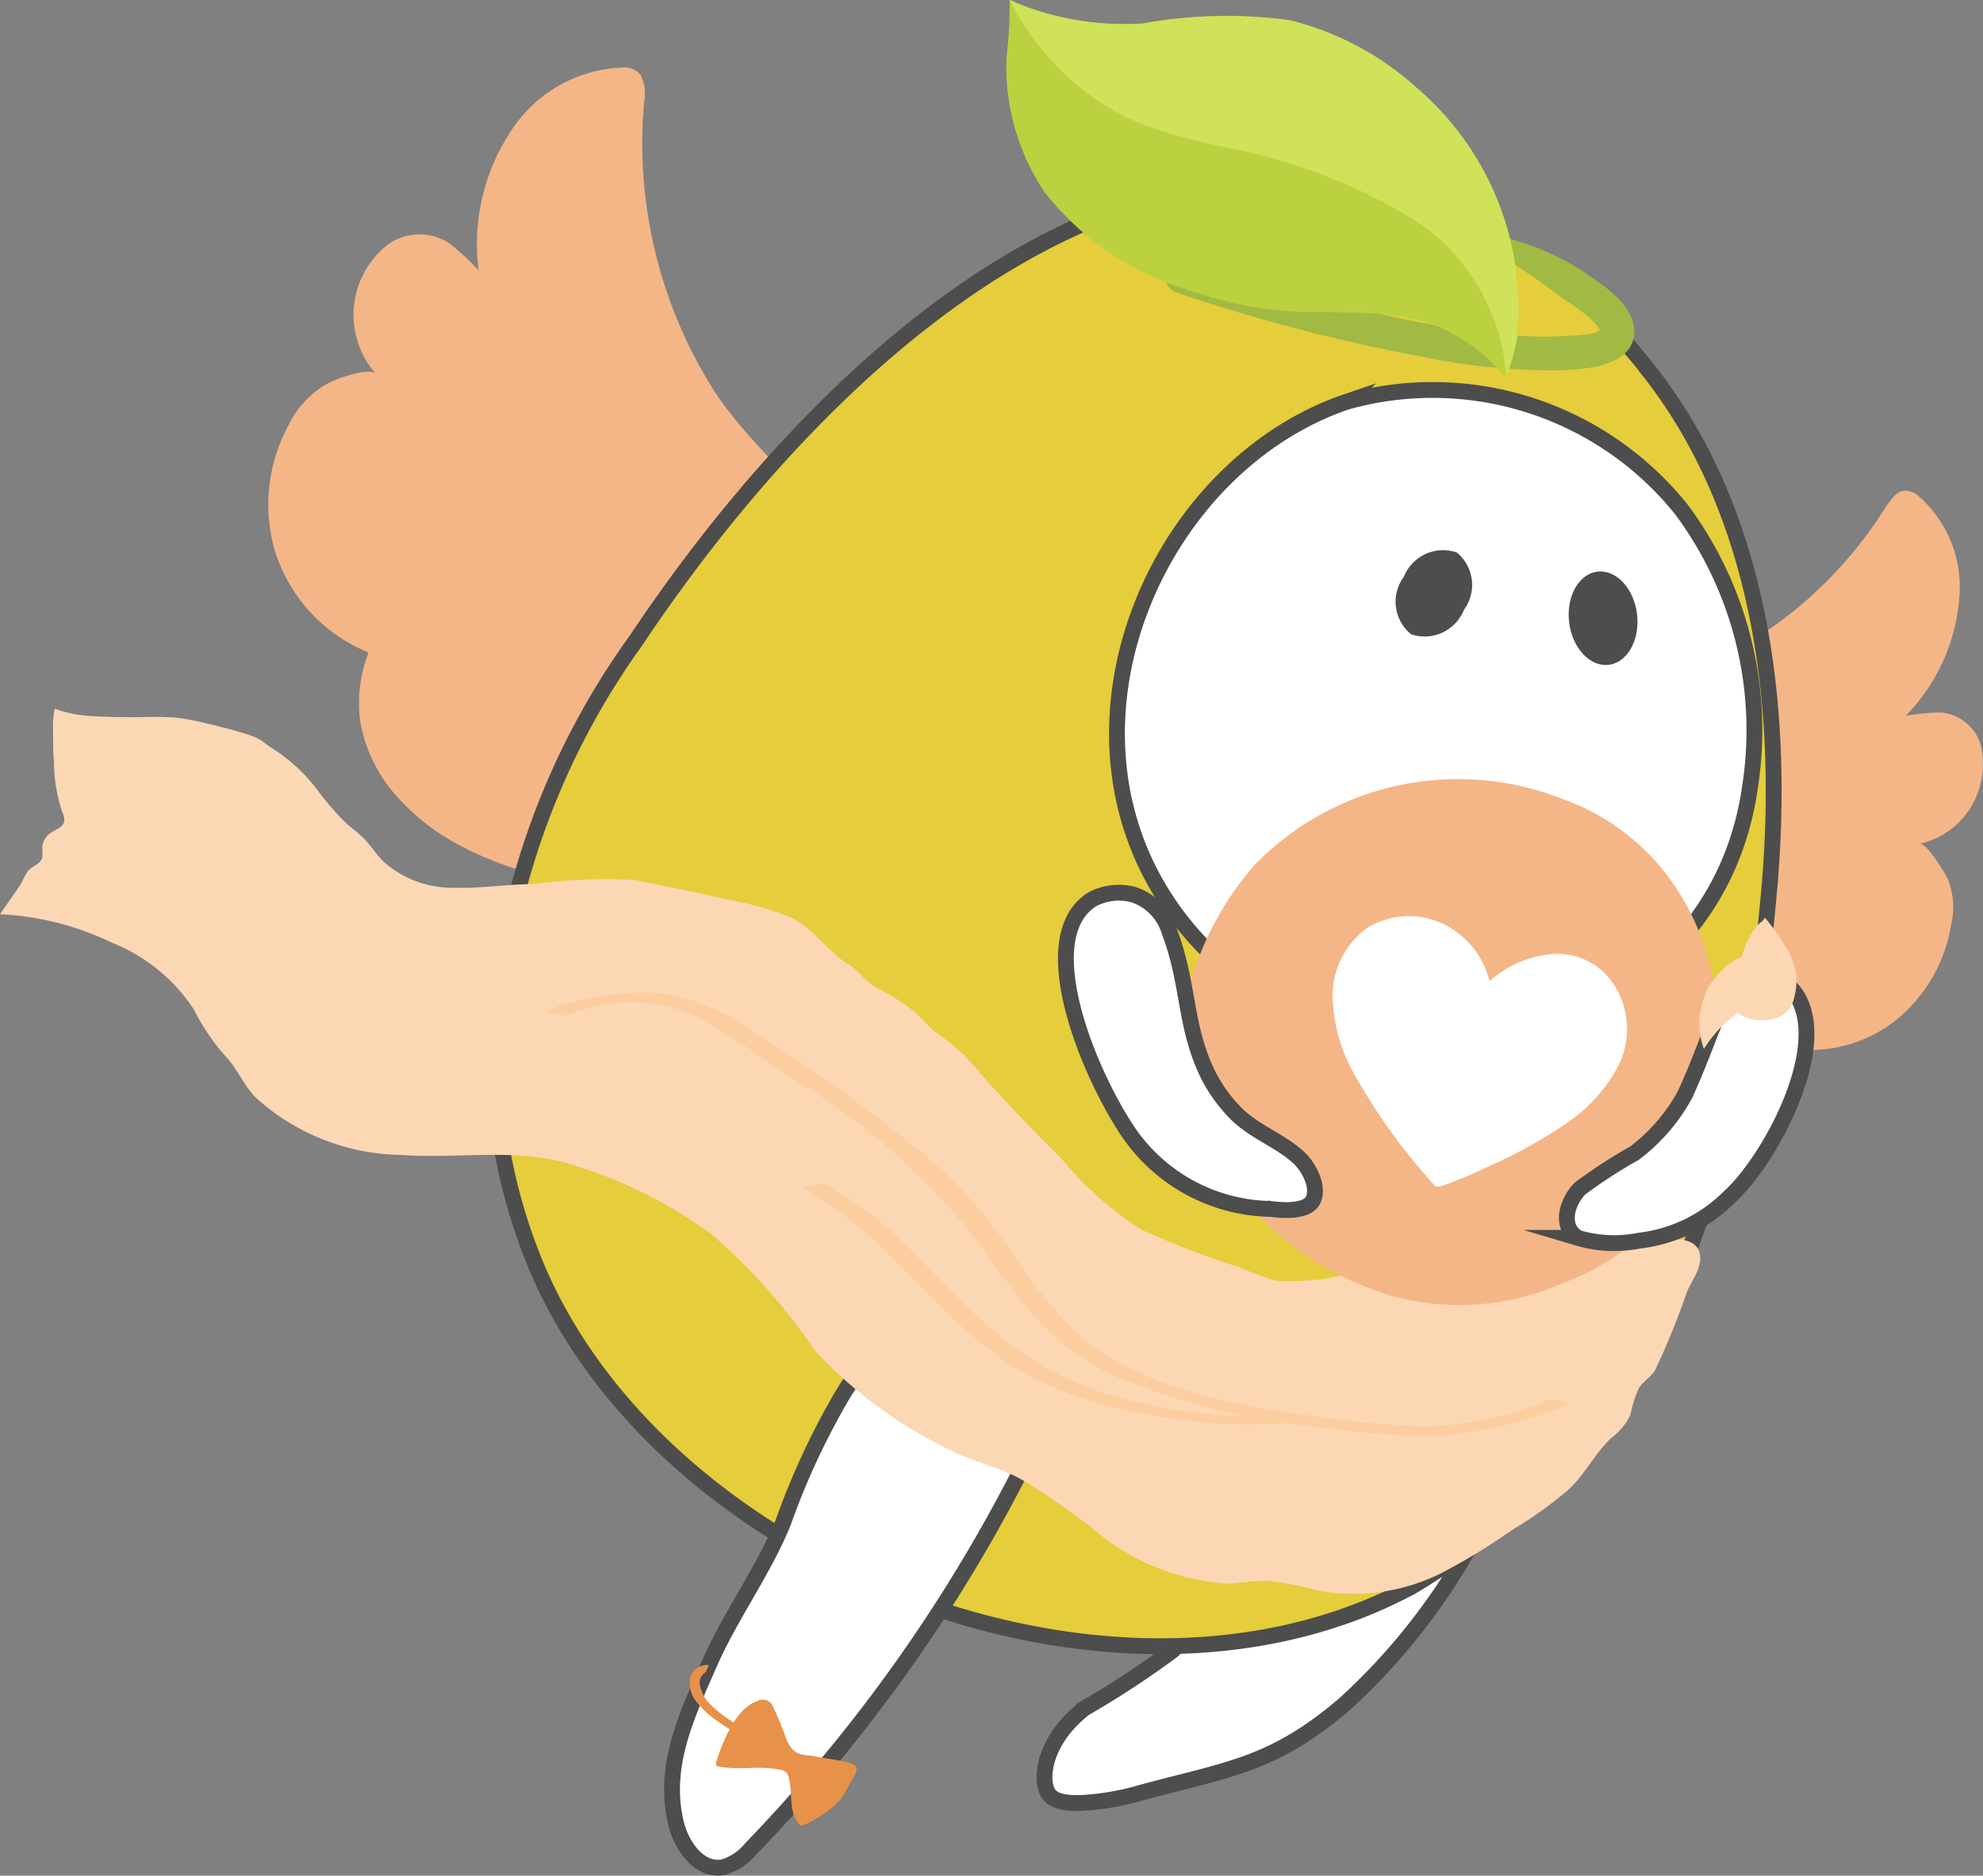 <svg xmlns="http://www.w3.org/2000/svg" xmlns:xlink="http://www.w3.org/1999/xlink" width="47.346" height="44.781" viewBox="0 0 47.346 44.781">
  <rect x="0" y="0" width="47.346" height="44.781" fill="#808080" stroke="none"/>
  <defs>
    <clipPath id="clip-path">
      <rect id="矩形_13121" data-name="矩形 13121" width="47.346" height="44.781" transform="translate(0 0)" fill="none"/>
    </clipPath>
  </defs>
  <g id="QA綠色捐卵" transform="translate(0 0)">
    <g id="组_5904" data-name="组 5904" clip-path="url(#clip-path)">
      <path id="路径_6619" data-name="路径 6619" d="M34.39,17.318c1.881-.675,3.788-.508,5.673-1.15A9.995,9.995,0,0,0,45,12.143c.113-.173.24-.365.41-.417a.443.443,0,0,1,.395.117,2.883,2.883,0,0,1,.972,2.465A4.525,4.525,0,0,1,45.5,17.091a5.109,5.109,0,0,1,.825-.081,1.085,1.085,0,0,1,.973.8,2,2,0,0,1-.269,1.506,1.936,1.936,0,0,1-1.2.832c.172-.035.62.71.68.848a1.827,1.827,0,0,1,.07,1.11,3.66,3.66,0,0,1-1.39,2.311,3.308,3.308,0,0,1-2.842.536c.2.058-.686,1.209-.786,1.3a3.211,3.211,0,0,1-1.537.773c-2.069.421-3.9-.787-5.689-1.554a4.393,4.393,0,0,0-3.607-.22,4.88,4.88,0,0,1-.494-1.593c-.691-3.053,1.643-5.443,4.159-6.346" fill="#f4b687"/>
      <path id="路径_6620" data-name="路径 6620" d="M21.541,14.374c-1.264-1.9-3.145-3.082-4.436-4.959a11.04,11.04,0,0,1-1.726-6.979,1.009,1.009,0,0,0-.086-.652.526.526,0,0,0-.447-.171,3.308,3.308,0,0,0-2.636,1.5,4.9,4.9,0,0,0-.784,3.34,5.915,5.915,0,0,0-.7-.646,1.3,1.3,0,0,0-1.466.032,2.129,2.129,0,0,0-.286,3.086c-.135-.151-.9.076-1.227.275a2.239,2.239,0,0,0-.846.93,3.965,3.965,0,0,0-.344,3A3.851,3.851,0,0,0,8.8,15.578a3.293,3.293,0,0,0-.19,1.7,3.628,3.628,0,0,0,.877,1.75c1.616,1.81,4.157,2.016,6.355,2.585a5.229,5.229,0,0,1,3.491,2.314,5.549,5.549,0,0,0,1.579-1.061c2.79-2.212,2.317-5.942.626-8.487" fill="#f4b687"/>
      <path id="路径_6621" data-name="路径 6621" d="M31.408,34.648a2.324,2.324,0,0,1,1.157-.875c1.479-.533,3.254,1.418,2.643,2.935A14.913,14.913,0,0,1,32.1,40.689c-1.7,1.45-2.735,1.543-4.836,2.106a6.271,6.271,0,0,1-1.452.251c-.262.007-.646,0-.788-.238-.2-.34-.1-1.262.87-2.022a21.753,21.753,0,0,0,2.1-1.377A16.4,16.4,0,0,0,29.9,37.1c.585-.791.946-1.663,1.51-2.45" fill="#fff"/>
      <path id="路径_6622" data-name="路径 6622" d="M31.408,34.648a2.324,2.324,0,0,1,1.157-.875c1.479-.533,3.254,1.418,2.643,2.935A14.913,14.913,0,0,1,32.1,40.689c-1.7,1.45-2.735,1.543-4.836,2.106a6.271,6.271,0,0,1-1.452.251c-.262.007-.646,0-.788-.238-.2-.34-.1-1.262.87-2.022a21.753,21.753,0,0,0,2.1-1.377A16.4,16.4,0,0,0,29.9,37.1C30.483,36.307,30.844,35.435,31.408,34.648Z" fill="none" stroke="#4d4d4d" stroke-miterlimit="10" stroke-width="0.378"/>
      <path id="路径_6623" data-name="路径 6623" d="M40.443,29.534a15.477,15.477,0,0,1-6.724,8.339c-7.063,3.816-17.943-.429-20.944-7.713a13.267,13.267,0,0,1-.99-5.068,18.06,18.06,0,0,1,3.4-9.8c2.963-4.442,7.672-9.56,13.068-10.729A11.409,11.409,0,0,1,39.332,8.808c2.8,3.514,3.308,8.353,2.885,12.7a32.02,32.02,0,0,1-1.774,8.029" fill="#e5cd3b"/>
      <path id="路径_6624" data-name="路径 6624" d="M40.443,29.534a15.477,15.477,0,0,1-6.724,8.339c-7.063,3.816-17.943-.429-20.944-7.713a13.267,13.267,0,0,1-.99-5.068,18.06,18.06,0,0,1,3.4-9.8c2.963-4.442,7.672-9.56,13.068-10.729A11.409,11.409,0,0,1,39.332,8.808c2.8,3.514,3.308,8.353,2.885,12.7A32.02,32.02,0,0,1,40.443,29.534Z" fill="none" stroke="#4d4d4d" stroke-miterlimit="10" stroke-width="0.378"/>
      <path id="路径_6625" data-name="路径 6625" d="M41.784,18.785c-.981,6.91-10.521,8.2-14.037,2.555-2.691-4.323-.016-10.242,4.4-11.746a7.611,7.611,0,0,1,8.01,2.585,8.834,8.834,0,0,1,1.63,6.606" fill="#fff"/>
      <path id="路径_6626" data-name="路径 6626" d="M41.784,18.785c-.981,6.91-10.521,8.2-14.037,2.555-2.691-4.323-.016-10.242,4.4-11.746a7.611,7.611,0,0,1,8.01,2.585A8.834,8.834,0,0,1,41.784,18.785Z" fill="none" stroke="#4d4d4d" stroke-miterlimit="10" stroke-width="0.378"/>
      <path id="路径_6627" data-name="路径 6627" d="M34.952,14.561a1.01,1.01,0,0,1-1.261.582,1,1,0,0,1-.173-1.372,1.01,1.01,0,0,1,1.261-.582,1,1,0,0,1,.173,1.372" fill="#4d4d4d"/>
      <path id="路径_6628" data-name="路径 6628" d="M39.088,14.683c.066.615-.245,1.149-.694,1.191s-.866-.422-.932-1.037.245-1.149.694-1.191.866.422.932,1.037" fill="#4d4d4d"/>
      <path id="路径_6629" data-name="路径 6629" d="M22.805,31.393a1.866,1.866,0,0,1,1.465.427,2.233,2.233,0,0,1,.4,2.695,37.57,37.57,0,0,1-6.74,9.621,1.356,1.356,0,0,1-.657.442c-.563.112-1-.495-1.134-1.053-.324-1.358.254-2.566.819-3.852.487-1.1,1.28-2.192,1.738-3.314a17.671,17.671,0,0,1,1.388-3,5.5,5.5,0,0,1,1.168-1.413,2.952,2.952,0,0,1,1.548-.549" fill="#fff"/>
      <path id="路径_6630" data-name="路径 6630" d="M22.805,31.393a1.866,1.866,0,0,1,1.465.427,2.233,2.233,0,0,1,.4,2.695,37.57,37.57,0,0,1-6.74,9.621,1.356,1.356,0,0,1-.657.442c-.563.112-1-.495-1.134-1.053-.324-1.358.254-2.566.819-3.852.487-1.1,1.28-2.192,1.738-3.314a17.671,17.671,0,0,1,1.388-3,5.5,5.5,0,0,1,1.168-1.413A2.952,2.952,0,0,1,22.805,31.393Z" fill="none" stroke="#4d4d4d" stroke-miterlimit="10" stroke-width="0.378"/>
      <path id="路径_6631" data-name="路径 6631" d="M38.764,7.833c-.07-.466-.672-.842-1.016-1.088a5.907,5.907,0,0,0-1.677-.777,15.218,15.218,0,0,1,1.376.947c.034.023.072.041.106.065.208.148,1.1.713.862,1.042-.17.232-.735.232-.985.249a9.151,9.151,0,0,1-1.111,0,21.565,21.565,0,0,1-3.368-.525,42.417,42.417,0,0,1-4.709-1.3c-.186-.063-.254.235-.069.3a41.461,41.461,0,0,0,5.871,1.532,14.693,14.693,0,0,0,3.211.312c.441-.019,1.614-.052,1.509-.754" fill="#a0ba43"/>
      <path id="路径_6632" data-name="路径 6632" d="M38.764,7.833c-.07-.466-.672-.842-1.016-1.088a5.907,5.907,0,0,0-1.677-.777,15.218,15.218,0,0,1,1.376.947c.034.023.072.041.106.065.208.148,1.1.713.862,1.042-.17.232-.735.232-.985.249a9.151,9.151,0,0,1-1.111,0,21.565,21.565,0,0,1-3.368-.525,42.417,42.417,0,0,1-4.709-1.3c-.186-.063-.254.235-.069.3a41.461,41.461,0,0,0,5.871,1.532,14.693,14.693,0,0,0,3.211.312C37.7,8.568,38.869,8.535,38.764,7.833Z" fill="none" stroke="#a0ba43" stroke-miterlimit="10" stroke-width="0.5"/>
      <path id="路径_6633" data-name="路径 6633" d="M33.878,2.146A7.017,7.017,0,0,0,30.791.484a11.184,11.184,0,0,0-3.5.077A6.807,6.807,0,0,1,24.346.106C24.263.074,24.194.028,24.108,0a11.565,11.565,0,0,1-.078,1.39,5.4,5.4,0,0,0,.911,3.2A6.828,6.828,0,0,0,28.311,6.9a9.749,9.749,0,0,0,2.01.489c.807.1,1.63.043,2.442.09.121.007.243.016.364.027a4.072,4.072,0,0,1,2.819,1.509,5.018,5.018,0,0,0,.269-.911,6.924,6.924,0,0,0-2.337-5.962" fill="#bcd13f"/>
      <path id="路径_6634" data-name="路径 6634" d="M36.215,8.107a6.929,6.929,0,0,0-2.337-5.962A7.015,7.015,0,0,0,30.79.483a11.184,11.184,0,0,0-3.5.078A6.806,6.806,0,0,1,24.346.1C24.264.074,24.2.03,24.113,0A5.737,5.737,0,0,0,24.8,1.085,6.118,6.118,0,0,0,27.082,2.89a12.5,12.5,0,0,0,2.2.629A13.575,13.575,0,0,1,33.67,5.19a4.824,4.824,0,0,1,2.277,3.657c0,.057,0,.114,0,.171a4.91,4.91,0,0,0,.27-.911" fill="#cfe259"/>
      <path id="路径_6635" data-name="路径 6635" d="M18.007,40.644c-.45.2-.746.92-.905,1.418a.092.092,0,0,0,0,.084.093.093,0,0,0,.062.029c.56.1.882-.03,1.442.074a.3.3,0,0,1,.169.07.3.3,0,0,1,.062.146c.1.433-.019.735.232,1.08a.094.094,0,0,0,.117.028,2.681,2.681,0,0,0,.875-.6c.09-.136.173-.277.25-.421.04-.074.183-.277.128-.366a.28.28,0,0,0-.165-.1c-.288-.075-.508-.092-.8-.151-.232-.047-.385,0-.563-.181a.993.993,0,0,1-.158-.292,6.815,6.815,0,0,0-.333-.785.282.282,0,0,0-.226-.1.213.213,0,0,0-.081.022l-.11.048" fill="#e89149"/>
      <path id="路径_6636" data-name="路径 6636" d="M17.988,41.406a5.45,5.45,0,0,1-.562-.34,3.257,3.257,0,0,1-.461-.367.874.874,0,0,1-.252-.461.281.281,0,0,1,.137-.313c.018-.045.052-.113.076-.167a.159.159,0,0,0-.035-.008.426.426,0,0,0-.409.293.713.713,0,0,0,.148.587,2.085,2.085,0,0,0,.508.465,5.967,5.967,0,0,0,.681.425.175.175,0,0,0,.173-.006.06.06,0,0,0,0-.108" fill="#e89149"/>
      <path id="路径_6637" data-name="路径 6637" d="M36.749,31.746c-1.77.125-3.465.443-5.15-.259a25.778,25.778,0,0,1-3.363-1.253,9.916,9.916,0,0,1,1.977.316,5.324,5.324,0,0,0,2.237-.213A14.362,14.362,0,0,0,37.629,27.4c.65-.56,1.223-1.2,1.816-1.818.381-.4.805-1.1,1.213-1.475A2.307,2.307,0,0,1,41.75,23.5c.181-.046.4.155.539.273a.245.245,0,0,1,.075.089.248.248,0,0,1,.007.124,1.511,1.511,0,0,1-.26.653,3.843,3.843,0,0,0-.343.922c-.089.288-.316.554-.436.836a13.222,13.222,0,0,1-.709,1.7c-.28.465-.555.9-.88,1.338a12.343,12.343,0,0,1-1.137,1.426,3.7,3.7,0,0,1-.862.657,2.162,2.162,0,0,1-.995.231" fill="#fcd7b4"/>
      <path id="路径_6638" data-name="路径 6638" d="M41.8,24.125a.261.261,0,0,0-.214.035,1.462,1.462,0,0,0-.432.362.765.765,0,0,1-.195.207,1.068,1.068,0,0,0-.133.136c-.1.106-.193.214-.287.322q-.284.327-.548.667c-.509.648-.981,1.32-1.467,1.983a20.714,20.714,0,0,1-1.548,1.911,9.6,9.6,0,0,1-1.913,1.6c-.087.055.241.094.311.05,2.049-1.278,3.449-3.651,4.837-5.488-.413.717-.8,1.817-1.166,2.556-.07.142.075.2.139.066q.656-1.319,1.408-2.592.228-.382.463-.762a2.554,2.554,0,0,0,.2-.354,1.419,1.419,0,0,1,.229-.365,1.871,1.871,0,0,1,.185-.182.563.563,0,0,0,.071-.077c.011-.014.057-.058.056-.076" fill="#fcce9f"/>
      <path id="路径_6639" data-name="路径 6639" d="M20.931,23.58c-.264-.138-.417-.4-.673-.555-.442-.261-.869-.88-1.334-1.1a6.384,6.384,0,0,0-1.322-.4q-1.227-.274-2.465-.517a12.9,12.9,0,0,0-2.4.1c-.629,0-1.257.108-1.886.086a2.457,2.457,0,0,1-1.723-.65c-.144-.152-.259-.331-.4-.483s-.333-.287-.494-.436a7.237,7.237,0,0,1-.684-.8,4.046,4.046,0,0,0-1.066-.969c-.1-.06-.182-.142-.284-.2a1.628,1.628,0,0,0-.344-.138c-.316-.1-.637-.178-.959-.254a5.238,5.238,0,0,0-.694-.13,7.113,7.113,0,0,0-.839-.011c-.387,0-.776,0-1.164-.027a3,3,0,0,1-.895-.176,2.4,2.4,0,0,0-.037.556c0,.237,0,.473.019.709A3.86,3.86,0,0,0,1.491,19.4a.382.382,0,0,1,.044.195c-.021.165-.221.212-.35.308a.456.456,0,0,0-.176.365.8.8,0,0,1,0,.2c-.043.175-.247.2-.342.33-.08.109-.132.256-.212.373q-.228.327-.455.656a6.913,6.913,0,0,1,2.688.687,4.172,4.172,0,0,1,1.949,1.6,5.033,5.033,0,0,0,.715,1.068c.3.3.452.713.754,1.023a5.282,5.282,0,0,0,3.472,1.369c1.309.1,2.751-.173,4.014.214a11,11,0,0,1,3.415,1.694,14.168,14.168,0,0,1,2.467,2.788,10.978,10.978,0,0,0,3.3,2.393c.529.256,1.1.37,1.621.664a17.4,17.4,0,0,1,1.669,1.144,5.472,5.472,0,0,0,3.23,1.338c.339-.01.677-.079,1.014-.064a8.879,8.879,0,0,1,1.219.242,4.712,4.712,0,0,0,2.89-.43,15.55,15.55,0,0,0,1.708-1.043,9.494,9.494,0,0,0,1.32-.946c.4-.368.627-.862,1.028-1.238a1.515,1.515,0,0,0,.454-.547,2.772,2.772,0,0,1,.209-.652c.1-.155.275-.246.384-.425a17.915,17.915,0,0,0,.764-1.881c.124-.275.385-.611.293-.924-.209-.726-2.133,0-2.581.144a17.407,17.407,0,0,1-5.081.98,9.67,9.67,0,0,1-3.337-.773,19.289,19.289,0,0,1-2.343-.907,8.284,8.284,0,0,1-1.923-1.72c-.74-.732-1.423-1.431-2.1-2.226a4.235,4.235,0,0,0-.8-.7c-.226-.16-.387-.39-.607-.568a5.137,5.137,0,0,0-.872-.545" fill="#fcd7b4"/>
      <path id="路径_6640" data-name="路径 6640" d="M13.586,24.231a3.847,3.847,0,0,1,2.957-.009,22.984,22.984,0,0,1,2.251,1.45,16.433,16.433,0,0,1,4.367,3.739c1.009,1.354,1.833,2.712,3.429,3.433A17.083,17.083,0,0,0,31.777,34.1a14.67,14.67,0,0,0,2.791.167,10.949,10.949,0,0,0,2.787-.683c.284-.1-.3-.192-.437-.143a8.114,8.114,0,0,1-3.005.615,27.828,27.828,0,0,1-2.868-.291c-1.811-.266-3.936-.685-5.342-1.949a11.915,11.915,0,0,1-1.642-2.052,11.282,11.282,0,0,0-1.786-2.018,37.452,37.452,0,0,0-4.439-3.209,4.486,4.486,0,0,0-2.255-.837,6.739,6.739,0,0,0-2.432.387c-.284.1.3.189.437.143" fill="#fcce9f"/>
      <path id="路径_6641" data-name="路径 6641" d="M19.223,28.418c2.006,1.058,3.182,3.15,5.13,4.307a9.092,9.092,0,0,0,3.121,1.056A17.254,17.254,0,0,0,29.315,34c.591.039,1.15-.022,1.739-.033.355-.006.352-.2-.006-.192-.6.011-1.173.067-1.775.019a15.664,15.664,0,0,1-1.854-.262,7.946,7.946,0,0,1-3.237-1.39c-1.582-1.171-2.667-2.911-4.435-3.844-.126-.066-.679.034-.524.116" fill="#fcce9f"/>
      <path id="路径_6642" data-name="路径 6642" d="M38.544,19.7a5.389,5.389,0,0,0-1.177-.6,6.779,6.779,0,0,0-7.4,1.539,7.341,7.341,0,0,0-1.664,3.3,4.519,4.519,0,0,0,.323,2.959,7.224,7.224,0,0,0,4.3,3.943,6,6,0,0,0,4.248-.153,6.287,6.287,0,0,0,1.95-1.117,5.958,5.958,0,0,0,1.019-1.425c1.556-2.753,1.1-6.608-1.6-8.443" fill="#f4b687"/>
      <path id="路径_6643" data-name="路径 6643" d="M38.435,23.373a1.591,1.591,0,0,0-1.28-.6,2.548,2.548,0,0,0-1.59.653,2.07,2.07,0,0,0-1.11-1.369,1.916,1.916,0,0,0-1.792.081,2,2,0,0,0-.846,1.645,3.936,3.936,0,0,0,.532,1.888,14.317,14.317,0,0,0,1.862,2.585.2.2,0,0,0,.089.072.21.21,0,0,0,.123-.014,11.209,11.209,0,0,0,1.145-.479,11.524,11.524,0,0,0,1.815-1.006A3.753,3.753,0,0,0,38.661,25.4a1.95,1.95,0,0,0-.226-2.031" fill="#fff"/>
      <path id="路径_6644" data-name="路径 6644" d="M27.067,21.361a1.334,1.334,0,0,1,.85.868c.444,1.173.37,2.06.781,3.1a3.612,3.612,0,0,0,.835,1.276c.44.427,1.013.617,1.464,1.021.248.222.509.712.353,1.027-.145.291-.735.247-1.012.21a4.2,4.2,0,0,1-3.472-1.948c-.933-1.445-2.192-4.553-.79-5.442a1.354,1.354,0,0,1,.991-.111" fill="#fff"/>
      <path id="路径_6645" data-name="路径 6645" d="M27.067,21.361a1.334,1.334,0,0,1,.85.868c.444,1.173.37,2.06.781,3.1a3.612,3.612,0,0,0,.835,1.276c.44.427,1.013.617,1.464,1.021.248.222.509.712.353,1.027-.145.291-.735.247-1.012.21a4.2,4.2,0,0,1-3.472-1.948c-.933-1.445-2.192-4.553-.79-5.442A1.354,1.354,0,0,1,27.067,21.361Z" fill="none" stroke="#4d4d4d" stroke-miterlimit="10" stroke-width="0.378"/>
      <path id="路径_6646" data-name="路径 6646" d="M41.926,23.26c-.841.217-.972,1.313-1.7,2.882a4.368,4.368,0,0,1-1.2,1.389,12.03,12.03,0,0,0-1.3.844c-.305.306-.5.906-.053,1.179a3.041,3.041,0,0,0,1.46.067,3.626,3.626,0,0,0,2.144-1.03c1-.9,2.5-3.706,1.553-4.921a1.109,1.109,0,0,0-.9-.41" fill="#fff"/>
      <path id="路径_6647" data-name="路径 6647" d="M41.926,23.26c-.841.217-.972,1.313-1.7,2.882a4.368,4.368,0,0,1-1.2,1.389,12.03,12.03,0,0,0-1.3.844c-.305.306-.5.906-.053,1.179a3.041,3.041,0,0,0,1.46.067,3.626,3.626,0,0,0,2.144-1.03c1-.9,2.5-3.706,1.553-4.921A1.109,1.109,0,0,0,41.926,23.26Z" fill="none" stroke="#4d4d4d" stroke-miterlimit="10" stroke-width="0.378"/>
      <path id="路径_6648" data-name="路径 6648" d="M41.481,24.069a3.88,3.88,0,0,0,.06-1.02,2.08,2.08,0,0,1,.39-.921c.07-.1.146-.108.209-.217a4.934,4.934,0,0,1,.445.613,1.826,1.826,0,0,1,.3.733,1.511,1.511,0,0,1-.031.492.861.861,0,0,1-.141.349.7.7,0,0,1-.426.239,1.118,1.118,0,0,1-.755-.112.187.187,0,0,1-.046-.156" fill="#fcd7b4"/>
      <path id="路径_6649" data-name="路径 6649" d="M42.139,23.844a2.924,2.924,0,0,0-1.456,1.2,1.75,1.75,0,0,1-.032-1.117,1.479,1.479,0,0,1,.376-.664,1.583,1.583,0,0,1,.961-.544.589.589,0,0,1,.365.333,1.008,1.008,0,0,1,.067.443.406.406,0,0,1-.281.346" fill="#fcd7b4"/>
    </g>
  </g>
</svg>

